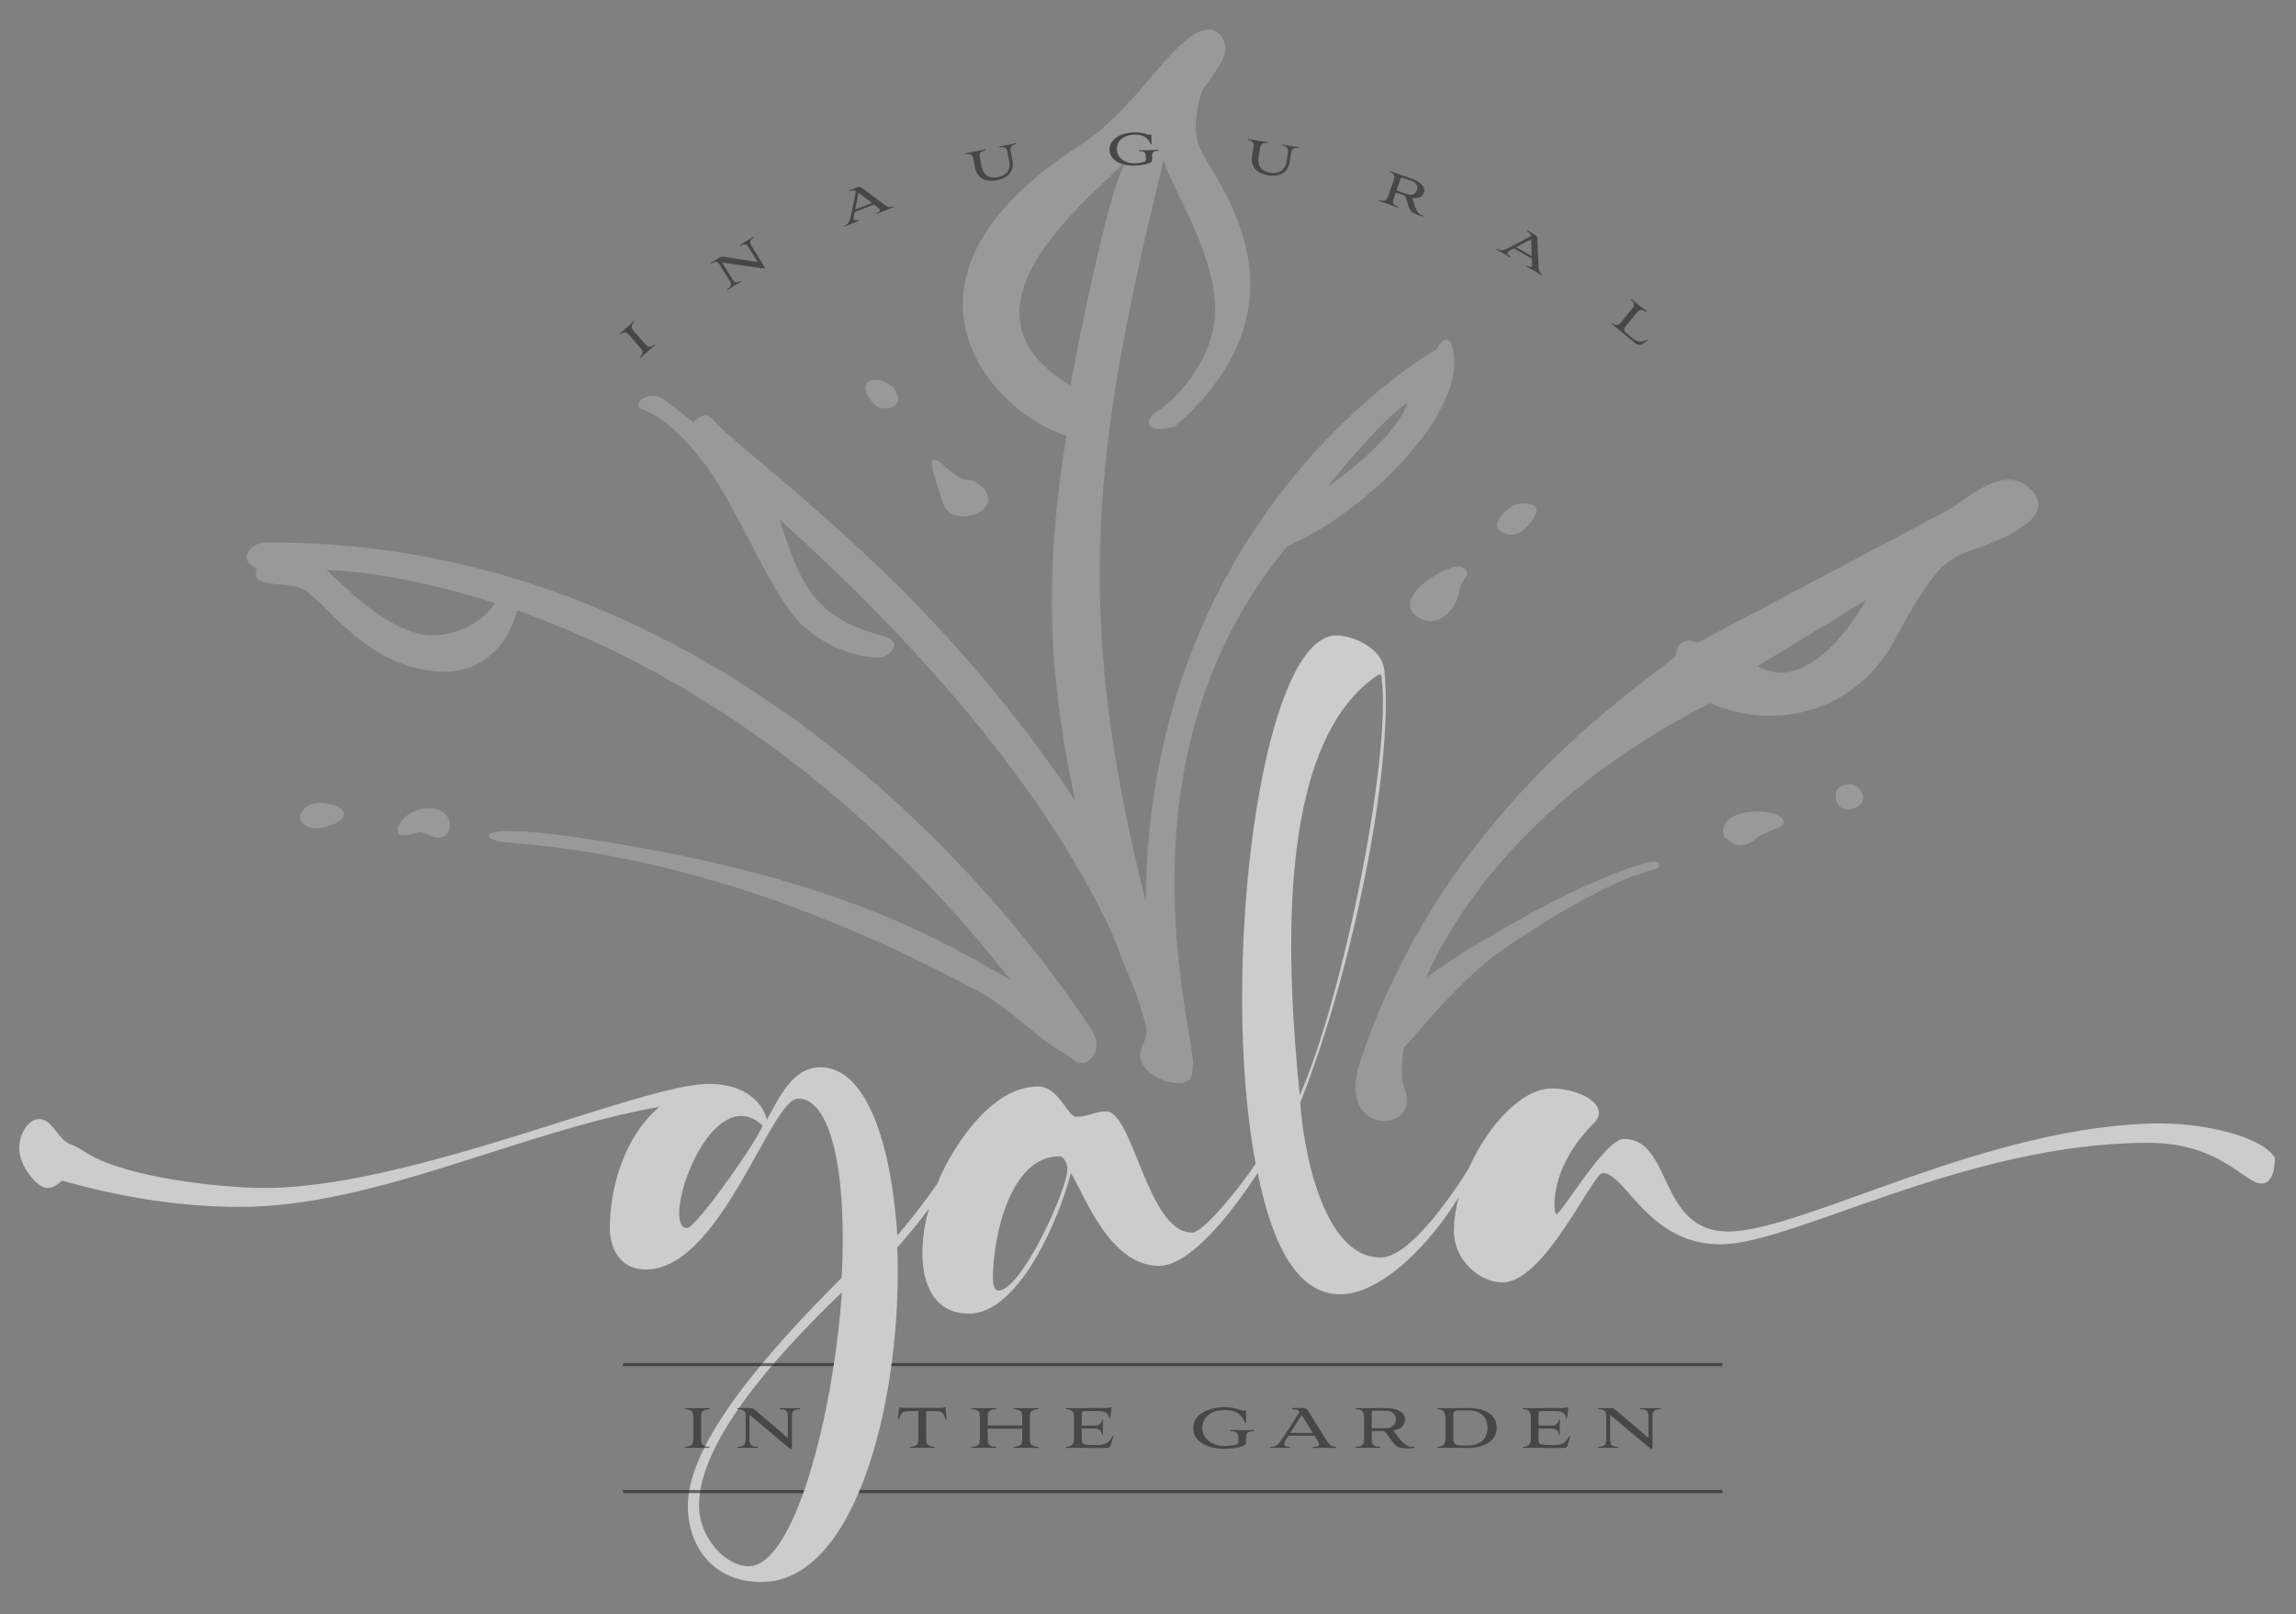 <svg xmlns="http://www.w3.org/2000/svg" viewBox="0 0 383.52 269.56"><rect x="0" y="0" width="383.52" height="269.56" fill="#808080" stroke="none"/><defs><style>.cls-1{fill:none;}.cls-1,.cls-2,.cls-3,.cls-4,.cls-5{stroke-width:0px;}.cls-2{opacity:.2;}.cls-2,.cls-4{fill:#fff;}.cls-3,.cls-4,.cls-6{opacity:.6;}.cls-3,.cls-6{mix-blend-mode:multiply;}.cls-3,.cls-5{fill:#231f20;}.cls-7{isolation:isolate;}</style></defs><g class="cls-7"><g id="Layer_2"><g id="Layer_1-2"><rect class="cls-1" width="383.52" height="269.56"></rect><path class="cls-2" d="m149.78,65.66c-1.47-3.36-8.1-3.07-3.8,1.81,1.18,1.33,4.97.88,3.8-1.81Z"></path><path class="cls-2" d="m50.79,135.13c-1.87,2.13.67,3.31,2.15,3.19,2.35-.18,4.75-1.33,4.52-2.55-.22-1.21-4.8-2.78-6.68-.65Z"></path><path class="cls-2" d="m306.67,132.37c-.51,4.45,5.41,2.9,4.45.28-.96-2.62-4.3-1.66-4.45-.28Z"></path><path class="cls-2" d="m164.08,85.18c2.55-1.95-.35-4.95-2.53-5.06s-3.99-3.12-5.42-3.32c-1.42-.21.8,4.97,1.21,6.74.77,3.33,4.67,3.22,6.74,1.64Z"></path><path class="cls-2" d="m71,135.01c-2.43.25-4.68,2.09-4.55,3.85.09,1.24,2.65.23,3.58.1.93-.13,2.74,1.61,4.29.62,1.55-1,1.18-5.03-3.32-4.56Z"></path><path class="cls-2" d="m237.5,103.41c3.16,1.45,6.01-2.33,6.2-4.52.2-2.18,2.61-3.11.56-4.18-2.05-1.07-13.26,5.71-6.76,8.7Z"></path><path class="cls-2" d="m256.26,86.37c.42-.81,1.11-2.16-1.65-2.3-2.77-.15-5.52,3.34-4.19,4.44,2.92,2.41,5.42-1.33,5.84-2.14Z"></path><path class="cls-2" d="m181.61,170.9s-.05-.08-.08-.12c-10-15.13-57.93-80.71-137.14-80.18-2.59.02-4.83,2.95-1.47,4.42-.95,2.51,1.78,2.31,6.2,2.85,4.42.54,9.83,12.17,22.45,14.12,11.04,1.71,14.21-7.65,14.83-10.03,23.72,8.37,54.46,26.08,82.44,61.73-8.91-5-24.83-15.48-62.07-22.16-27.4-4.91-26.75-1.89-23.67-1.06,3.09.83,34.57.21,80.98,25.44,4.78,2.6,10.31,8.56,14.19,10.23,2.71,2.68,4.11.92,4.76-.64.35-.84.07-2.32-.73-3.57-.2-.31-.44-.68-.69-1.05Zm-108.42-64.85c-7.1.69-14.96-7.47-18.67-10.87.4.02.79.03,1.22.06,6.45.38,15.82,1.9,26.97,5.49-1.01,1.5-3.82,4.76-9.52,5.32Z"></path><path class="cls-2" d="m291.58,135.69c-3.84.6-4.34,3.33-3.34,4.25,2.79,2.56,4.39.47,5.73-.36,1.57-.96,4.22-1.4,4.02-2.38-.2-.98-2.56-2.11-6.4-1.51Z"></path><path class="cls-2" d="m242.2,56.99c-.98-1.25-2.28,1.38-2.28,1.38,0,0-48.11,26.79-48.53,92.16-12.33-48.71-8.73-76.11,2.99-123.78.08.29.17.58.26.84,1.72,4.88,8.76,15.59,8.31,25-.39,8.11-7.3,14.76-9.57,16.05-2.26,1.29-2.39,4.08,2.89,2.57,24.02-21.05,6.66-40.9,4.23-46.29-1.42-3.15-.6-7.14.33-9.91,1.28-1.64,2.57-3.46,3.56-5.43,1.18-2.34-1.09-7.24-6.29-2.86-5.19,4.37-9.74,12.39-17.82,17.61-35.13,22.7-14.31,44.76-2.15,48.44-4.4,26.87-2.13,43.7,1.46,60.96-12.44-18.92-27.01-33.52-32.44-38.69-15.04-14.32-26.1-22.38-27.76-24.68-1.66-2.3-3.53.17-3.53.17,0,0-1.82-1.38-4.56-3.56-2.74-2.18-5.75.47-4.29,1.21,1.46.74,5.46,2.1,11.1,9.83,5.64,7.73,10.81,21.99,16.34,26.8,5.54,4.8,12.48,5.61,13.71,4.57,0,0,3.27-2.16-.97-3.28-11.56-3.05-13.69-9.17-16.96-19.33,28.08,25.21,46.45,49.12,55.85,69.83,1.32,3.62,2.58,6.68,3.63,9.14.62,1.81,1.18,3.61,1.65,5.36.71,2.68-1.31,3.78-.89,5.58.7,2.99,4.67,4.4,6.93,4.15.19-.01.36-.04.52-.09.02,0,.03,0,.05-.01.09-.03.19-.06.27-.11.39-.17.65-.43.71-.79.21-.45.29-1.02.27-1.67.07-.38.1-.79.04-1.26-1.31-10.25-11.94-52.4,15.81-85.71,13.61-5.75,31.71-24.09,27.14-34.19Zm-7.02,10.17c-2.41,6.81-13.41,14.08-13.41,14.08,0,0,8.63-10.84,13.41-14.08Zm-56.37-2.79c-20.83-12.4,2.28-30.34,8.7-36.97-1.19-.36-2.14-1.11-2.18-2.37-.06-1.94,2.1-2.87,4.14-2.93.8-.02,1.47.13,1.95.28.27.09.39.13.53.13.21,0,.19-.09.26-.09.05,0,.09.02.09.21l.04,1.37c0,.15-.11.16-.16.02-.29-.65-.87-1.59-2.68-1.54-1.83.06-3,1.03-2.95,2.46.03,1,.61,1.66,1.38,2.02.08-.09.16-.18.23-.26-.05.09-.1.21-.15.3.48.2,1.02.29,1.55.28.55-.02,1.85-.15,1.84-.53l-.02-.65c0-.24-.05-.43-.18-.6-.14-.19-.4-.24-.77-.24-.08,0-.19,0-.19-.08,0-.06.06-.07.14-.07.5-.02.98,0,1.48-.02.5-.01.99-.06,1.5-.07.03,0,.14,0,.14.07,0,.07-.1.08-.19.09-.32.02-.58.09-.73.26-.16.16-.18.4-.17.63l.02.71c.02.57-1.83.85-2.9.88-.58.02-1.18-.05-1.74-.18-1.68,3.49-2.96,8.81-4.5,15.35-2.64,11.2-4.48,21.55-4.48,21.55Z"></path><path class="cls-2" d="m339.46,81.99c-4.63-5.05-10.66,1.39-14.12,3.23-3.46,1.84-41.78,22.11-41.78,22.11,0,0-3.39-1.66-3.66,2.3-7.65,6.15-39.17,26.91-52.74,67.79-4.17,12.57,10.5,11.94,7.44,4.34-.53-1.32-.62-3.67-.12-6.77,3.82-4.16,9.87-12.05,18.06-17.47,21.88-14.47,24.51-11.21,24.6-13.14.09-2.04-12.9,3.26-23.28,9.17-4.56,2.59-10.68,6.04-15.67,9.74,6.14-13.74,20.13-32.03,47.49-45.87,11.22,4.89,24.5,1.3,30.86-10.64,6.36-11.94,8.81-13.47,12.09-14.63,3.28-1.17,15.46-5.1,10.83-10.15Zm-45.87,29.25l18.12-11.02s-8.84,16.43-18.12,11.02Z"></path><g class="cls-6"><path class="cls-5" d="m105.12,55.99c-.25-.28-.41-.41-.54-.46-.3-.1-.67.07-.88.23-.1.08-.18.15-.23.09-.04-.04,0-.11.1-.19.4-.35.74-.61,1.12-.94.35-.3.71-.65,1.09-.99.1-.08.17-.11.21-.07.05.06-.02.13-.12.22-.19.18-.41.53-.35.84.04.13.15.31.39.6l1.82,2.09c.25.28.41.41.54.48.3.1.68-.07.87-.24.11-.09.2-.14.24-.08.04.05,0,.1-.1.19-.39.34-.76.63-1.13.95-.35.31-.69.63-1.08.97-.1.08-.16.12-.2.08-.04-.05.02-.14.12-.23.2-.17.42-.52.36-.83-.04-.15-.15-.33-.39-.61l-1.82-2.09Z"></path><path class="cls-5" d="m120.6,43.8l1.74,2.83c.3.48.62.73,1.27.33.08-.05.17-.08.21-.02.02.04-.01.09-.09.14-.36.22-.67.38-1.02.6-.32.2-.74.49-1.06.69-.08.05-.14.06-.17.02-.04-.06.03-.13.11-.18.59-.37.63-.76.3-1.3l-1.74-2.82c-.22-.36-.64-.48-1.19-.14-.08.05-.17.09-.2.03-.03-.05,0-.1.09-.15l1.16-.71c.43-.27.49-.28.93-.24l5.63.89-1.51-2.44c-.3-.49-.63-.73-1.29-.33-.06.04-.16.08-.2.02-.03-.05,0-.1.09-.15.36-.22.68-.39,1.03-.61.32-.2.72-.47,1.04-.67.08-.05.15-.06.18-.01.04.06-.06.13-.12.17-.59.37-.6.76-.27,1.29l2.04,3.31c.2.32.23.4.17.44-.05.03-.11.04-.53,0l-6.62-.97Z"></path><path class="cls-5" d="m145.99,34.15l-3.22,1.26-.13.68c-.04.21-.05.4,0,.54.08.2.28.28.65.14.12-.04.22-.07.25,0,.02.06-.03.1-.16.15-.37.15-.74.27-1.12.41-.36.14-.66.28-1.03.43-.12.05-.19.05-.22,0-.02-.05.07-.11.19-.16.58-.23.77-.76.93-1.55l.84-4.13c-.3-.19-.64-.13-.93-.02-.17.06-.27-.07-.06-.15l1.02-.4c.48-.19.68-.18.95.02l3.62,2.69c.47.36.98.66,1.43.48.12-.05.23-.06.25,0,.02.06-.03.09-.16.14-.46.18-.7.25-1.15.43-.45.18-.9.38-1.36.56-.13.05-.2.07-.22.01-.03-.07.06-.13.2-.18.25-.1.49-.27.4-.49-.04-.1-.13-.21-.31-.35l-.68-.51Zm-3.13.84l2.79-1.1-2.25-1.69-.54,2.79Z"></path><path class="cls-5" d="m168.32,25.49c-.07-.37-.17-.55-.27-.67-.21-.25-.64-.27-.89-.23-.14.03-.24.04-.26-.03-.01-.07.08-.1.18-.12.48-.1.88-.15,1.24-.22.36-.07.7-.17,1.21-.27.14-.03.21-.03.23.04.01.06-.08.1-.21.12-.33.09-.67.27-.74.56-.04.14-.05.35.02.72l.29,1.43c.33,1.68-.64,2.88-2.57,3.26-1.53.31-3.25,0-3.66-2.05l-.28-1.41c-.07-.37-.16-.56-.25-.67-.22-.25-.64-.27-.9-.23-.13.03-.24.04-.26-.03-.01-.06.05-.1.19-.12.56-.11,1.03-.18,1.51-.28.47-.1.99-.22,1.49-.32.14-.03.22-.03.24.04,0,.06-.08.1-.22.13-.33.09-.67.28-.75.56-.04.14-.04.34.03.71l.28,1.41c.35,1.75,1.62,1.98,2.75,1.76,1.32-.27,2.17-1.18,1.87-2.66l-.29-1.43Z"></path><path class="cls-5" d="m192.43,26.78c.02.57-1.83.85-2.9.88-1.93.06-4.13-.69-4.19-2.63-.06-1.94,2.1-2.87,4.14-2.93.8-.02,1.47.13,1.95.28.27.09.39.13.53.13.21,0,.19-.09.26-.09.05,0,.09.02.09.21l.04,1.37c0,.15-.11.16-.16.02-.29-.65-.87-1.59-2.68-1.54-1.83.06-3,1.03-2.95,2.46.05,1.65,1.59,2.39,3.02,2.34.55-.02,1.85-.15,1.84-.53l-.02-.65c0-.24-.05-.43-.18-.6-.14-.19-.4-.24-.77-.24-.08,0-.19,0-.19-.08,0-.06.06-.07.14-.07.5-.02.98,0,1.48-.02s.99-.06,1.5-.07c.03,0,.14,0,.14.07,0,.07-.1.08-.19.09-.32.02-.58.09-.73.26-.16.16-.18.4-.17.63l.02.71Z"></path><path class="cls-5" d="m215.12,25.57c.06-.37.03-.58-.02-.72-.11-.31-.51-.48-.75-.53-.14-.02-.24-.05-.23-.12s.11-.07.21-.05c.49.08.88.17,1.24.22.36.06.71.09,1.23.18.14.02.21.04.2.11,0,.06-.11.07-.24.04-.34-.03-.72.02-.89.27-.09.12-.17.31-.23.68l-.23,1.45c-.27,1.69-1.6,2.48-3.55,2.17-1.54-.25-3.05-1.12-2.72-3.2l.23-1.42c.06-.37.05-.58,0-.72-.12-.31-.51-.48-.76-.53-.13-.02-.24-.05-.23-.12.01-.06.08-.07.22-.05.56.09,1.03.19,1.51.27.48.08,1,.14,1.51.22.14.02.22.05.21.12,0,.06-.11.07-.25.04-.34-.03-.72.03-.9.26-.09.12-.16.31-.22.68l-.23,1.42c-.28,1.76.83,2.43,1.98,2.61,1.33.21,2.45-.35,2.69-1.84l.23-1.44Z"></path><path class="cls-5" d="m232.8,30.06c.21-.6.08-1.07-.53-1.3-.12-.04-.18-.09-.16-.15.02-.06.08-.06.17-.03.42.15.88.34,1.36.51.57.2,1.1.36,1.38.46l.81.29c1.03.36,2.41,1.18,2.01,2.32-.29.82-1.15,1.03-1.94.88.48,1.85.86,2.48,1.35,2.77.2.11.3.13.47.18.14.04.1.16-.04.14-.18-.04-.51-.12-.75-.21-1.27-.45-1.42-.61-1.87-2.21-.27-.97-.32-1.01-.62-1.12l-1.23-.44s-.07,0-.09.06l-.3.86c-.13.35-.17.55-.15.71.06.36.46.57.64.64.13.06.22.09.19.16-.02.07-.08.06-.22.01-.46-.16-.86-.33-1.31-.49-.45-.16-.92-.3-1.43-.48-.12-.04-.2-.08-.17-.15.02-.06.11-.04.24,0,.32.1.66.11.91-.09.12-.11.23-.28.35-.64l.94-2.67Zm2.24,2.36c.54.19,1.36.16,1.65-.66.29-.82-.32-1.34-.88-1.54l-1.56-.55c-.12-.04-.24.01-.28.12l-.68,1.91c-.02.06-.02.08.04.1l1.71.61Z"></path><path class="cls-5" d="m255.88,43.19l-3.01-1.71-.61.33c-.19.1-.34.22-.41.35-.1.19-.05.4.3.59.11.07.2.13.17.19-.03.05-.1.04-.21-.03-.35-.2-.68-.41-1.03-.61-.34-.19-.64-.33-.98-.53-.11-.06-.16-.12-.13-.17.03-.05.13-.02.25.04.54.31,1.07.12,1.79-.25l3.74-1.96c-.04-.35-.3-.58-.58-.73-.15-.09-.11-.25.08-.15l.96.54c.45.26.57.41.58.75l.19,4.51c.02.59.11,1.18.53,1.41.11.06.19.14.16.2-.03.05-.09.03-.21-.04-.43-.24-.64-.39-1.06-.63-.42-.24-.86-.46-1.29-.7-.12-.07-.18-.12-.15-.17.03-.06.14-.03.26.04.24.13.52.21.64,0,.05-.09.08-.24.07-.46l-.04-.85Zm-2.63-1.91l2.61,1.48-.1-2.81-2.51,1.34Z"></path><path class="cls-5" d="m271.72,54.29c-.59.72-.64.88.26,1.61l.67.55c.75.61,1.47.85,2.5.27.11-.06.2.05.11.11l-.75.49c-.53.36-.85.4-1.38-.03l-1.61-1.31c-.34-.28-.75-.64-1.1-.93-.37-.3-.76-.58-1.12-.88-.06-.05-.09-.12-.06-.15.02-.03.11-.04.17.02.54.44,1,.24,1.39-.24l1.78-2.19c.24-.3.34-.47.35-.62.05-.31-.18-.65-.37-.82-.1-.08-.18-.16-.14-.22.04-.04.12-.01.22.07.38.31.71.61,1.09.92.38.31.77.6,1.19.94.11.09.15.15.11.2-.04.05-.13,0-.24-.09-.21-.15-.59-.32-.89-.2-.14.05-.29.19-.53.48l-1.65,2.02Z"></path></g><path class="cls-4" d="m361.08,187.61c-28.55,0-59.94,18.05-72.38,18.05-11.81,0-9.29-15.45-17.43-15.45-3.22,0-10.43,12.58-11.35,12.58-.31,0-1.54-7.37,6.29-15.19,2.92-2.92-2.15-5.83-7.06-5.83s-10.68,6.21-13.83,13.4c-3.49,5.56-10.1,14.83-14.71,14.83-10.13,0-13.1-19.91-13.41-25.9,8.6-21.59,15.61-55.51,14.07-71.96,0-.1-.05-.39-.09-.55-.05-.27-.1-.44-.12-.49-.75-3.04-5.29-4.99-7.82-4.99-12.72,0-19.63,56.15-13.49,88.22-2.89,4.36-8.82,11.52-10.6,11.52-7.52,0-9.82-20.26-14.43-20.26-1.69,0-3.07.92-4.91.92-1.53,0-2.92-5.06-6.44-5.06-6.14,0-11.66,6.14-15.5,13.35-.48.93-.9,1.88-1.29,2.85-2.03,2.92-4.2,5.75-6.68,8.66-1.07-15.65-5.22-28.08-12.89-28.08-4.76,0-7.06,5.52-8.9,8.75-.92-3.53-4.45-5.98-9.67-5.98-11.36,0-49.79,17.39-74.21,17.39-7.55,0-23.4-1.78-29.83-5.89-1.12-.69-1.96-1.23-2.89-1.51-1.96-.96-2.8-4.11-4.94-4.11-1.77,0-3.36,2.33-3.36,4.93,0,2.88,2.98,6.58,4.66,6.58,1.12,0,1.68-.55,2.52-1.23,9.6,2.74,19.67,4.39,29.65,4.39,22.65,0,46.64-12.57,70.12-16.71-5.83,4.91-8.29,13.35-8.29,20.26,0,3.53,1.84,6.91,5.98,6.91,12.58,0,20.87-28.54,25.47-28.54,5.52,0,8.2,12.42,7.28,29.91-12.43,12.43-25.7,27.48-25.7,38.07,0,6.75,4.14,12.74,12.28,12.74,16.11,0,23.63-31.46,22.71-55.86,1.83-2.05,3.61-4.22,5.25-6.46-2.42,8.91-.92,17.51,6.71,17.51,8.29,0,15.04-15.65,17.03-23.48,2.3,3.68,6.45,15.5,14.73,15.5,5.29,0,12.36-9.18,16.47-15.53,2.49,12.4,6.8,20.28,13.75,20.28s15.16-8.5,19.81-16.21c-.49,1.91-.78,3.82-.78,5.63,0,4.91,4.3,8.59,8.13,8.59,7.06,0,15.04-18.26,16.73-18.26,3.84,0,7.5,11.9,19.67,11.9s41-16.95,71.47-16.95c12.08,0,16.01,6.8,18.94,6.8,1.37,0,2.2-1.55,2.2-4.3-2.2-3.58-11.71-5.73-18.94-5.73Zm-246.31,17.48c-3.99,0,1.69-18.72,9.05-18.72,1.23,0,2.3.46,3.53,1.54,0,1.38-11.05,17.19-12.58,17.19Zm10.28,56.47c-3.84,0-8.29-4.76-8.29-10.13,0-10.43,12.04-24.25,23.86-35.61-1.38,20.26-7.9,45.74-15.57,45.74Zm41.73-46.04c-.92,0-.92-1.69-.92-2.15,0-6.91,2.92-20.26,11.05-20.26.92,0,1.38,1.38,1.38,2.15,0,3.38-7.67,20.26-11.51,20.26Zm50.32-32.6c-1.99-20.26-4.51-57.92,12.7-69.94.57-.4.87-.51.96,0,1.79,13.07-6.48,53.82-13.66,69.94Z"></path><g class="cls-6"><path class="cls-5" d="m115.81,236.73c0-.47-.05-.72-.13-.89-.19-.34-.7-.49-1.02-.5-.16,0-.3-.02-.3-.1,0-.07.09-.1.25-.1.67,0,1.2.03,1.84.03.58,0,1.21-.03,1.85-.03.16,0,.25.03.25.1,0,.09-.12.1-.3.1-.32.01-.83.16-1.02.5-.07.16-.12.41-.12.89v3.48c0,.47.04.73.12.9.19.34.7.49,1.02.49.18,0,.3.03.3.12,0,.08-.09.09-.25.09-.65,0-1.24-.03-1.86-.03s-1.17.03-1.82.03c-.16,0-.25-.01-.25-.09,0-.09.13-.12.3-.12.32,0,.83-.15,1.02-.49.09-.18.13-.43.13-.9v-3.48Z"></path><path class="cls-5" d="m125.2,236.26v4.16c0,.71.18,1.18,1.14,1.18.12,0,.24.03.24.12,0,.06-.07.09-.19.09-.53,0-.96-.03-1.48-.03-.47,0-1.11.03-1.58.03-.12,0-.19-.03-.19-.09,0-.09.12-.12.24-.12.87,0,1.17-.4,1.17-1.18v-4.14c0-.53-.37-.93-1.17-.93-.12,0-.24-.02-.24-.1,0-.07.07-.1.19-.1h1.7c.64,0,.71.03,1.15.35l5.42,4.65v-3.6c0-.73-.19-1.2-1.15-1.2-.09,0-.22-.02-.22-.1,0-.07.07-.1.19-.1.53,0,.98.03,1.49.03.47,0,1.08-.03,1.56-.03.12,0,.19.03.19.1,0,.09-.15.1-.24.1-.87,0-1.14.41-1.14,1.2v4.87c0,.47-.02.58-.1.58-.07,0-.15-.03-.56-.34l-6.41-5.39Z"></path><path class="cls-5" d="m153.41,235.66h-1.55c-1.18,0-1.36.34-1.67,1.3-.04.15-.22.13-.21-.04l.21-1.75c.02-.12.03-.18.12-.18s.18.13.81.13h5.89c.64,0,.72-.13.81-.13s.1.06.12.18l.19,1.75c.03.19-.15.21-.19.04-.35-.96-.49-1.3-1.67-1.3h-1.56v4.54c0,.47.03.73.13.9.18.34.7.49,1.02.49.16,0,.3.03.3.12,0,.08-.09.09-.27.09-.58,0-1.17-.03-1.77-.03s-1.23.03-1.89.03c-.18,0-.27-.01-.27-.09,0-.09.13-.12.3-.12.34,0,.84-.15,1.02-.49.1-.18.13-.43.13-.9v-4.54Z"></path><path class="cls-5" d="m170.74,238.68c0-.06-.03-.09-.1-.09h-5.59s-.07.03-.07.08v1.54c0,.47.04.73.12.9.19.34.7.49,1.02.49.18,0,.3.03.3.12,0,.08-.09.09-.25.09-.61,0-1.17-.03-1.77-.03s-1.23.03-1.91.03c-.16,0-.25-.01-.25-.09,0-.09.13-.12.3-.12.32,0,.83-.15,1.02-.49.09-.18.13-.43.13-.9v-3.48c0-.47-.05-.72-.13-.89-.19-.34-.7-.49-1.02-.5-.16,0-.3-.02-.3-.1,0-.07.09-.1.25-.1.62,0,1.18.03,1.78.03.62,0,1.23-.03,1.91-.03.16,0,.25.03.25.1,0,.09-.12.1-.3.1-.32.01-.83.16-1.02.5-.07.16-.12.41-.12.89v1.26c0,.06.03.07.07.07h5.59c.06,0,.1-.03.1-.07v-1.26c0-.47-.04-.72-.13-.89-.19-.34-.69-.49-1.02-.5-.16,0-.3-.02-.3-.1,0-.07.09-.1.25-.1.61,0,1.24.03,1.83.03s1.17-.03,1.85-.03c.16,0,.25.03.25.1,0,.09-.13.1-.3.1-.32.01-.83.16-1.02.5-.09.16-.13.41-.13.89v3.48c0,.47.04.73.13.9.19.34.7.49,1.02.49.16,0,.3.03.3.12,0,.08-.09.09-.25.09-.62,0-1.23-.03-1.83-.03s-1.17.03-1.85.03c-.16,0-.25-.01-.25-.09,0-.09.13-.12.3-.12.33,0,.83-.15,1.02-.49.09-.18.13-.43.13-.9v-1.52Z"></path><path class="cls-5" d="m181.78,241.81c-.37,0-1.01-.03-1.73-.03-.58,0-1.21.03-1.8.03-.12,0-.18-.04-.18-.09s.06-.12.18-.12c.84,0,1.15-.55,1.15-1.33v-3.6c0-.79-.31-1.33-1.15-1.33-.13,0-.21-.06-.21-.1,0-.05.07-.1.21-.1.55,0,1.17.03,1.8.03s1.09-.03,1.61-.03h2.86c.81,0,.9-.13,1.03-.13.09,0,.12.04.1.13l-.19,1.66c-.03.16-.19.15-.21-.01-.06-1.05-.93-1.15-2.21-1.15h-1.91c-.35,0-.44.12-.44.44v1.88c0,.09.01.12.1.12h2.19c.49,0,1.05-.31,1.05-.87,0-.21.21-.22.21,0,0,.35-.03.8-.03,1.14s.03.78.03,1.11c0,.21-.21.18-.21,0,0-.56-.56-.89-1.05-.89h-2.19c-.09,0-.1.03-.1.1v1.58c0,1.01.1,1.08,2.46,1.08,1.2,0,2.03-.18,2.65-1.44.06-.13.24-.12.18.04l-.43,1.36c-.15.46-.22.52-.86.52h-2.92Z"></path><path class="cls-5" d="m208.14,240.96c0,.71-2.32.99-3.67.99-2.41,0-5.15-1.02-5.15-3.45s2.74-3.51,5.3-3.51c1.01,0,1.84.22,2.43.43.34.12.49.18.67.18.27,0,.24-.1.32-.1.06,0,.1.03.1.27v1.72c0,.19-.15.19-.21.01-.34-.83-1.02-2.03-3.3-2.03s-3.79,1.17-3.79,2.96c0,2.07,1.89,3.05,3.69,3.05.7,0,2.32-.12,2.32-.59v-.81c0-.3-.04-.55-.21-.76-.16-.24-.49-.31-.96-.32-.1,0-.24-.02-.24-.1,0-.07.07-.09.18-.09.62,0,1.23.03,1.85.03s1.24-.03,1.88-.03c.05,0,.18.02.18.09,0,.09-.13.1-.24.1-.4.01-.73.09-.92.3-.21.19-.24.49-.24.79v.89Z"></path><path class="cls-5" d="m219.56,239.76h-4.34l-.46.74c-.15.22-.24.44-.24.64,0,.27.19.46.7.46.16,0,.3.02.3.1,0,.07-.09.1-.25.1-.5,0-.99-.03-1.49-.03s-.9.03-1.39.03c-.16,0-.25-.03-.25-.1s.13-.1.3-.1c.79,0,1.24-.53,1.79-1.38l2.87-4.44c-.27-.35-.68-.44-1.08-.44-.22,0-.28-.21,0-.21h1.38c.65,0,.87.1,1.09.46l2.99,4.8c.38.64.84,1.21,1.45,1.21.16,0,.3.03.3.12,0,.08-.07.09-.25.09-.62,0-.93-.03-1.54-.03s-1.23.03-1.83.03c-.18,0-.27-.01-.27-.09,0-.09.13-.12.31-.12.34,0,.7-.09.7-.38,0-.13-.06-.31-.21-.55l-.56-.9Zm-4.04-.46h3.76l-1.85-3.01-1.91,3.01Z"></path><path class="cls-5" d="m227.86,236.66c0-.8-.36-1.3-1.17-1.32-.16,0-.25-.03-.25-.1s.07-.1.19-.1c.56,0,1.18.03,1.82.03.76,0,1.45-.03,1.82-.03h1.08c1.38,0,3.34.38,3.34,1.91,0,1.09-.93,1.7-1.92,1.85,1.35,1.98,2.06,2.57,2.75,2.71.28.04.41.03.64.02.18-.02.19.15.02.18-.22.03-.65.07-.98.07-1.69,0-1.94-.12-3.14-1.84-.72-1.03-.8-1.06-1.2-1.06h-1.64c-.06,0-.09.03-.09.1v1.14c0,.47.03.73.12.9.22.4.79.49,1.02.49.18.02.3.02.3.1s-.07.1-.25.1c-.61,0-1.15-.03-1.76-.03s-1.21.03-1.89.03c-.16,0-.27-.01-.27-.1,0-.07.12-.09.28-.1.41-.01.83-.15,1.03-.49.09-.18.15-.43.15-.9v-3.55Zm3.64,1.85c.73,0,1.67-.37,1.67-1.47s-.95-1.45-1.69-1.45h-2.07c-.16,0-.28.12-.28.27v2.55c0,.07.01.1.09.1h2.28Z"></path><path class="cls-5" d="m241.44,236.73c0-.81-.34-1.39-1.15-1.39-.09,0-.25-.02-.25-.1,0-.07.09-.1.21-.1.61,0,1.15.04,1.85.04.74,0,1.54-.04,2.58-.04h.47c3.3,0,4.86,1.39,4.86,3.28s-1.58,3.39-5.03,3.39c-1.08,0-2.15-.03-2.86-.03s-1.26.03-1.86.03c-.12,0-.21-.01-.21-.1s.15-.1.25-.1c.78,0,1.15-.52,1.15-1.39v-3.48Zm2.24-1.2c-.52,0-.93.18-.93.71v3.67c0,1.33.15,1.5,2.27,1.5,2.71,0,3.45-1.54,3.45-2.99s-.8-2.89-3.3-2.89h-1.48Z"></path><path class="cls-5" d="m258.09,241.81c-.37,0-1.01-.03-1.73-.03-.58,0-1.21.03-1.8.03-.12,0-.18-.04-.18-.09s.06-.12.18-.12c.84,0,1.15-.55,1.15-1.33v-3.6c0-.79-.31-1.33-1.15-1.33-.13,0-.21-.06-.21-.1,0-.05.07-.1.21-.1.55,0,1.17.03,1.8.03s1.09-.03,1.61-.03h2.86c.81,0,.9-.13,1.03-.13.09,0,.12.04.1.13l-.19,1.66c-.03.16-.19.15-.21-.01-.06-1.05-.93-1.15-2.21-1.15h-1.91c-.35,0-.44.12-.44.44v1.88c0,.09.01.12.1.12h2.19c.49,0,1.05-.31,1.05-.87,0-.21.21-.22.21,0,0,.35-.03.8-.03,1.14s.03.78.03,1.11c0,.21-.21.18-.21,0,0-.56-.56-.89-1.05-.89h-2.19c-.09,0-.1.03-.1.1v1.58c0,1.01.1,1.08,2.46,1.08,1.2,0,2.03-.18,2.65-1.44.06-.13.24-.12.18.04l-.43,1.36c-.15.46-.22.52-.86.52h-2.92Z"></path><path class="cls-5" d="m268.95,236.26v4.16c0,.71.18,1.18,1.14,1.18.12,0,.24.03.24.12,0,.06-.08.09-.19.09-.53,0-.96-.03-1.48-.03-.47,0-1.11.03-1.58.03-.12,0-.19-.03-.19-.09,0-.09.12-.12.24-.12.87,0,1.17-.4,1.17-1.18v-4.14c0-.53-.37-.93-1.17-.93-.12,0-.24-.02-.24-.1,0-.07.07-.1.19-.1h1.7c.64,0,.71.03,1.15.35l5.42,4.65v-3.6c0-.73-.19-1.2-1.15-1.2-.09,0-.22-.02-.22-.1,0-.07.07-.1.19-.1.53,0,.98.03,1.49.03.47,0,1.08-.03,1.56-.03.12,0,.19.03.19.1,0,.09-.15.1-.24.1-.87,0-1.14.41-1.14,1.2v4.87c0,.47-.01.58-.1.58-.07,0-.15-.03-.56-.34l-6.41-5.39Z"></path></g><path class="cls-3" d="m134.35,248.84h-30.3v.51h30.12c.06-.17.12-.34.18-.51Z"></path><path class="cls-3" d="m139.3,227.63h-35.25v.51h35.18c.03-.17.05-.34.08-.51Z"></path><path class="cls-3" d="m143.39,249.35h144.32v-.51h-144.09c-.07.18-.15.34-.23.51Z"></path><path class="cls-3" d="m148.95,227.63c-.02.17-.05.34-.07.51h138.83v-.51h-138.76Z"></path></g></g></g></svg>